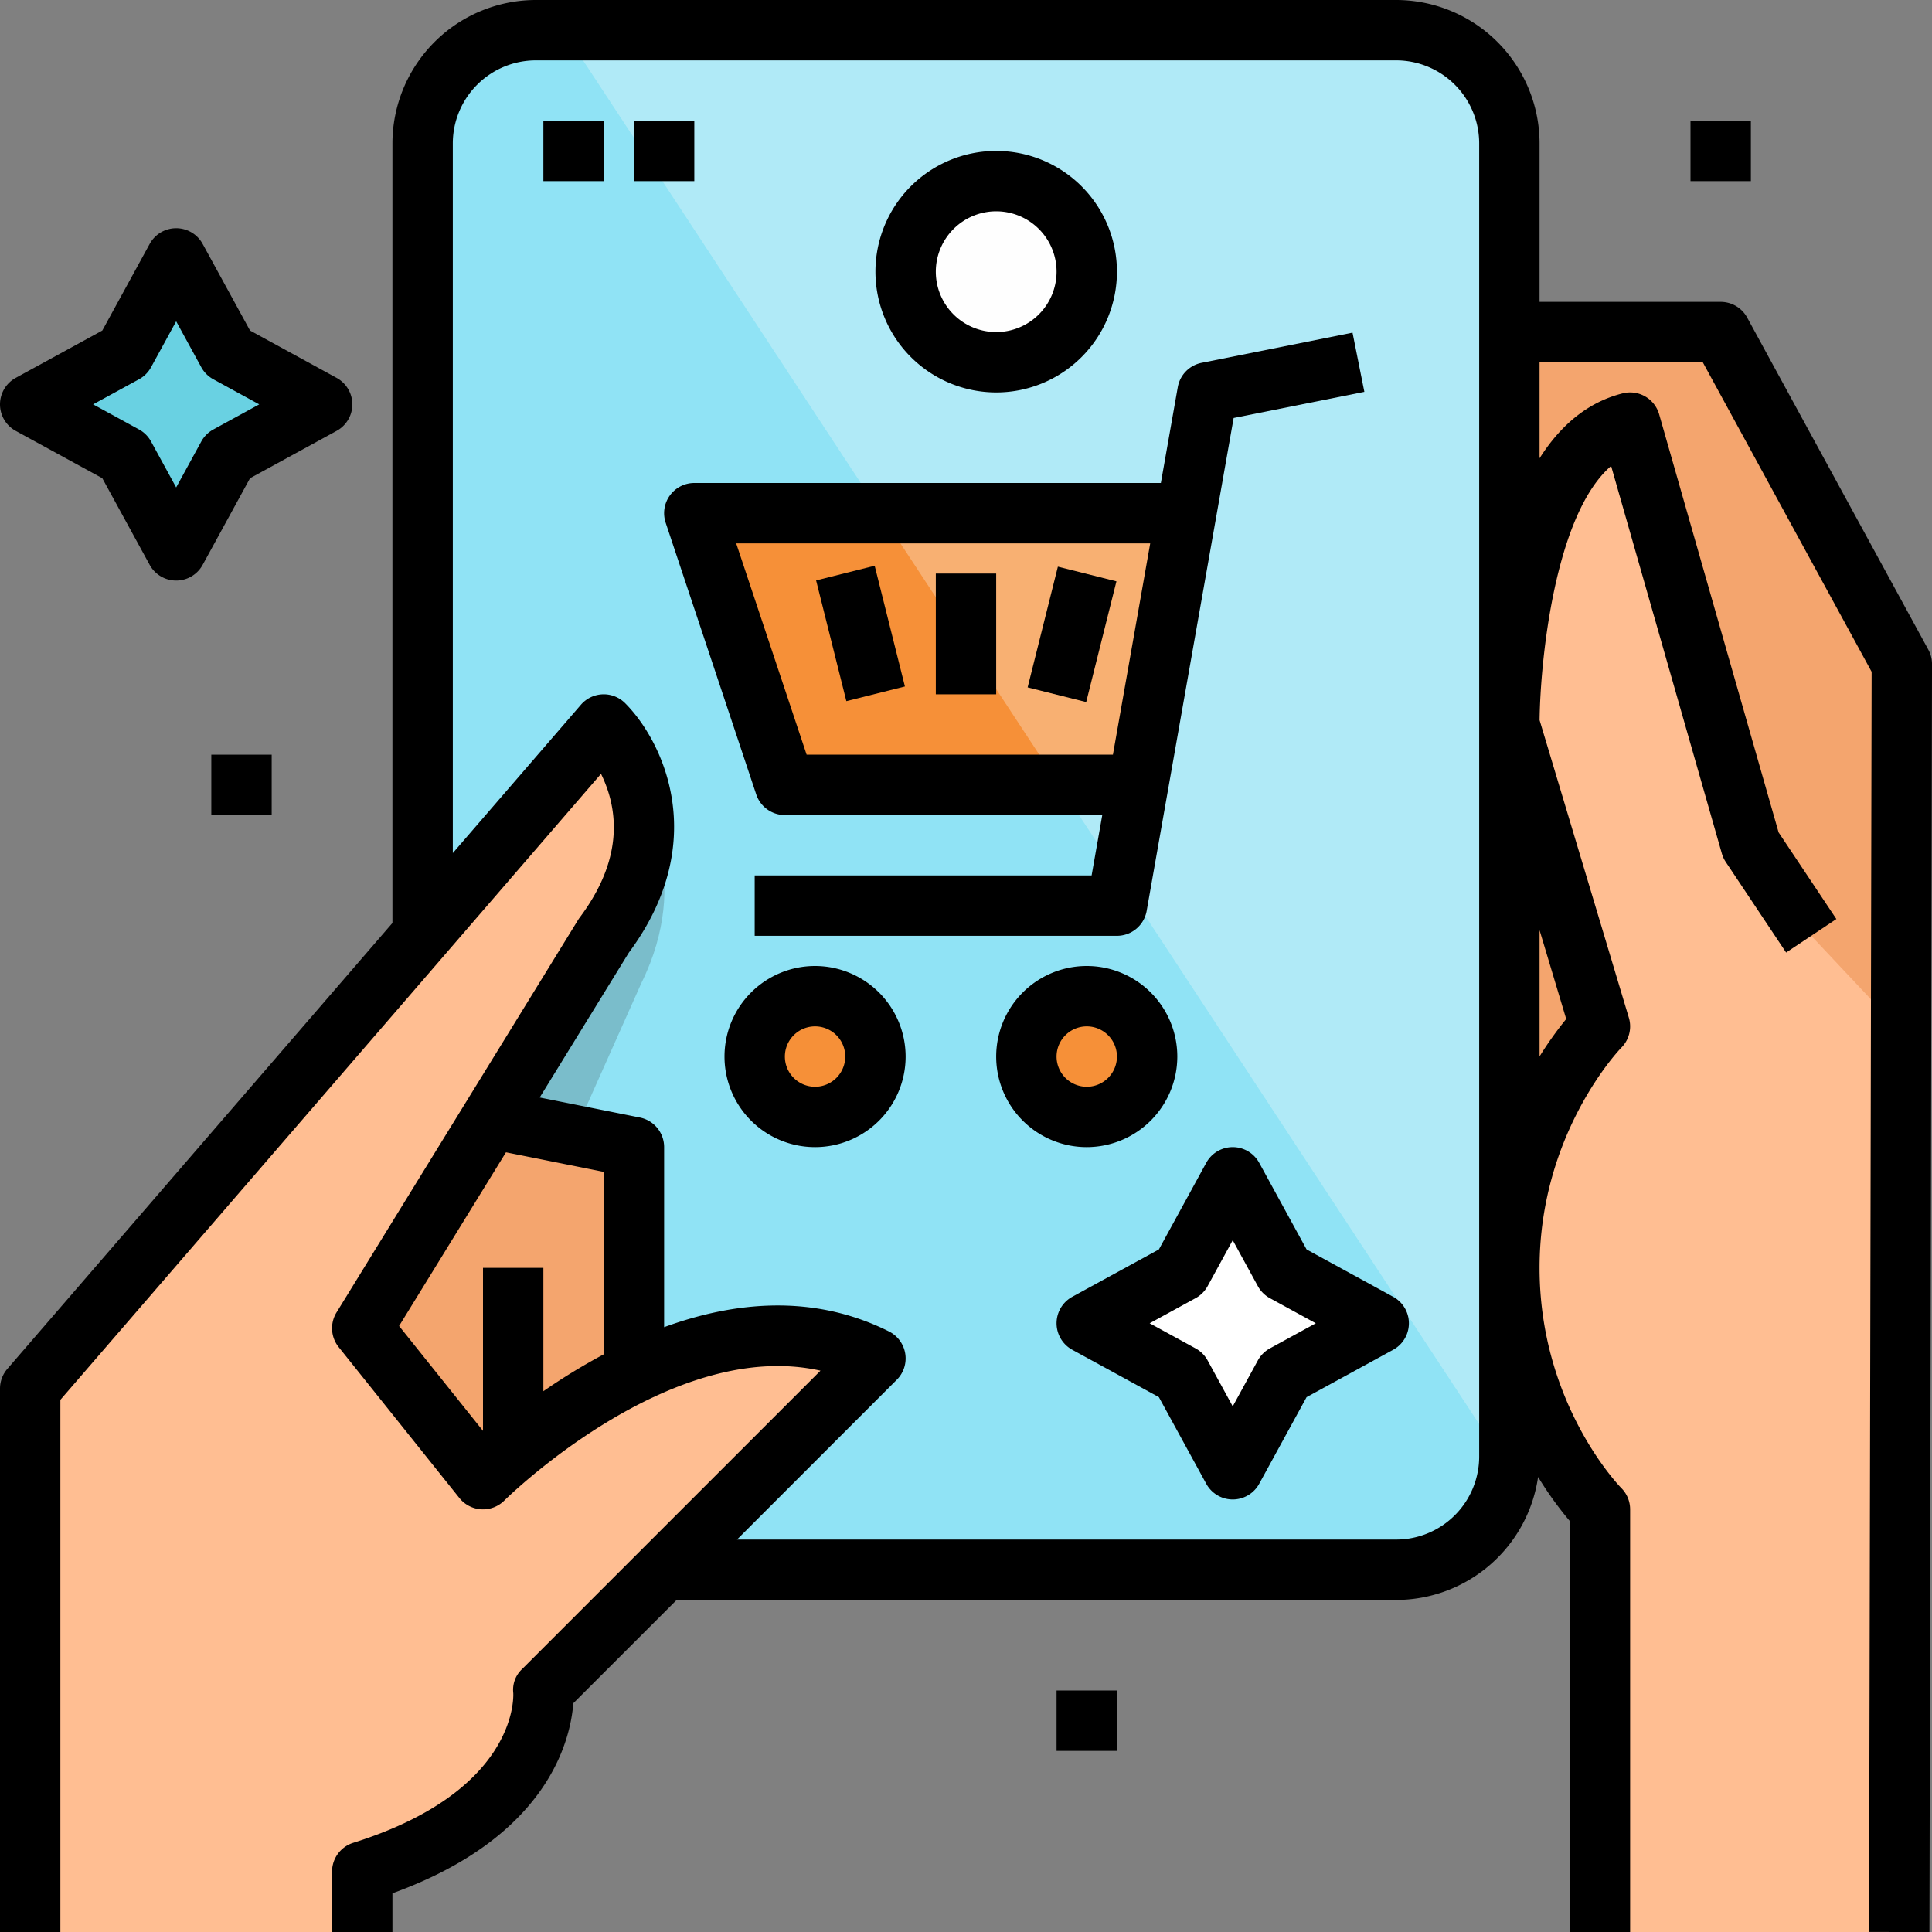 <svg id="Layer_3" height="512" viewBox="0 0 512 512" width="512" xmlns="http://www.w3.org/2000/svg" data-name="Layer 3"><rect x="0" y="0" width="512" height="512" fill="#808080" stroke="none"/><path d="m400 88h56l48 88-.682 336h-79.318l-.675-144.685-47.481-70.877z" fill="#f4a56e"/><path d="m33.009 93.489 13.677-25.009 13.678 25.009 25.009 13.677-25.009 13.678-13.678 25.009-13.677-25.009-25.009-13.678z" fill="#69d1e2"/><path d="m112 416v-378a30 30 0 0 1 30-30h228a30 30 0 0 1 30 30v348a30 30 0 0 1 -30 30z" fill="#90e3f5"/><path d="m424 512v-112s-24-24-24-64 24-64 24-64l-24-80s0-72 32-80l32 112 16 24 23.8 25.314v238.686z" fill="#ffbe92"/><g fill="#f69038"><circle cx="216" cy="280" r="16"/><circle cx="288" cy="280" r="16"/><path d="m184 136 24 72h93.647l12.706-72z"/></g><circle cx="264" cy="72" fill="#fff" r="24"/><path d="m313.009 337.009 13.677-25.009 13.678 25.009 25.009 13.677-25.009 13.678-13.678 25.009-13.677-25.009-25.009-13.678z" fill="#fff"/><path d="m370 8h-220.743l250.559 381.3a30.284 30.284 0 0 0 .184-3.3v-348a30 30 0 0 0 -30-30z" fill="#fafcfc" opacity=".3"/><path d="m169.979 212s13.761 20.649 0 48.5l-17.979 40.3-21.538-4.8z" fill="#232626" opacity=".2"/><path d="m168 363.893v-59.893l-37.808-7.562-52.111 63.992 41.919 55.57z" fill="#f4a56e"/><path d="m8 512v-144l152-176s24 24 0 56l-64 104 32 40s56-56 104-32l-88 88s3 32-48 48v16" fill="#ffbe92"/><path d="m264 104a32 32 0 1 0 -32-32 32.037 32.037 0 0 0 32 32zm0-48a16 16 0 1 1 -16 16 16.018 16.018 0 0 1 16-16z"/><path d="m369.212 343.668-22.953-12.554-12.554-22.953a8 8 0 0 0 -14.037 0l-12.554 22.953-22.953 12.554a8 8 0 0 0 0 14.037l22.953 12.554 12.554 22.953a8 8 0 0 0 14.037 0l12.554-22.953 22.953-12.554a8 8 0 0 0 0-14.037zm-32.687 13.678a8 8 0 0 0 -3.18 3.18l-6.658 12.174-6.659-12.176a8 8 0 0 0 -3.18-3.18l-12.176-6.659 12.176-6.659a8 8 0 0 0 3.18-3.18l6.659-12.176 6.659 12.176a8 8 0 0 0 3.18 3.18l12.176 6.659z"/><path d="m4.161 114.185 22.953 12.554 12.554 22.953a8 8 0 0 0 14.037 0l12.554-22.953 22.953-12.554a8 8 0 0 0 0-14.037l-22.953-12.554-12.554-22.952a8 8 0 0 0 -14.037 0l-12.554 22.952-22.953 12.553a8 8 0 0 0 0 14.037zm32.687-13.678a8 8 0 0 0 3.18-3.18l6.659-12.175 6.659 12.175a8 8 0 0 0 3.18 3.18l12.174 6.659-12.176 6.659a8 8 0 0 0 -3.18 3.18l-6.659 12.176-6.658-12.181a8 8 0 0 0 -3.18-3.18l-12.176-6.659z"/><path d="m463.023 84.169a8 8 0 0 0 -7.023-4.169h-48v-42a38.043 38.043 0 0 0 -38-38h-228a38.043 38.043 0 0 0 -38 38v206.6l-102.055 118.171a8 8 0 0 0 -1.945 5.229v144h16v-141.023l143.276-165.9a33.928 33.928 0 0 1 2.062 5.222c3.211 10.7.607 21.773-7.738 32.9q-.22.294-.413.607l-64 104a8 8 0 0 0 .566 9.19l32 40a8 8 0 0 0 11.9.659c.475-.476 43.947-43.343 83.784-34.412l-79.1 79.1a7.539 7.539 0 0 0 -2.314 6.352c.085 1.763.445 26.224-42.423 39.673a8 8 0 0 0 -5.6 7.632v16h16v-10.256c41.063-14.85 47.171-40.372 47.931-50.36l27.383-27.384h190.686a38.054 38.054 0 0 0 37.608-32.59 93.13 93.13 0 0 0 8.392 11.666v108.924h16v-112a8 8 0 0 0 -2.343-5.657c-.217-.216-21.657-22.076-21.657-58.343 0-35.961 21.46-58.144 21.657-58.343a8 8 0 0 0 2.006-7.956l-23.656-78.853c.182-15.815 4.052-54.543 18.957-67.354l29.344 102.7a8.014 8.014 0 0 0 1.036 2.239l16 24 13.313-8.875-15.307-22.958-31.658-110.8a8 8 0 0 0 -9.633-5.562c-8.829 2.207-16.2 7.972-22.06 17.216v-25.454h43.251l44.75 82.032-.678 333.951 16 .033.682-336a8 8 0 0 0 -.977-3.848zm-357.259 267.231 28.322-46.023 25.914 5.182v48.355a162.018 162.018 0 0 0 -16 9.776v-32.69h-16v43.195zm286.236 34.6a22.025 22.025 0 0 1 -22 22h-174.686l42.343-42.343a8 8 0 0 0 -2.079-12.812c-20.183-10.092-41.2-7.853-59.578-1.128v-47.717a8 8 0 0 0 -6.431-7.845l-26.543-5.309 23.6-38.35c21.961-29.581 9-56.19-.969-66.154a8 8 0 0 0 -11.712.429l-33.945 39.306v-188.077a22.025 22.025 0 0 1 22-22h228a22.025 22.025 0 0 1 22 22zm23.062-115.954a94.915 94.915 0 0 0 -7.062 9.916v-33.454z"/><path d="m208 216h84.112l-2.823 16h-89.289v16h96a8 8 0 0 0 7.878-6.609l23.051-130.618 34.641-6.928-3.139-15.689-40 8a8 8 0 0 0 -6.309 6.454l-4.481 25.39h-123.641a8 8 0 0 0 -7.59 10.53l24 72a8 8 0 0 0 7.59 5.47zm96.818-72-9.883 56h-81.17l-18.665-56z"/><path d="m216 256a24 24 0 1 0 24 24 24.027 24.027 0 0 0 -24-24zm0 32a8 8 0 1 1 8-8 8.009 8.009 0 0 1 -8 8z"/><path d="m312 280a24 24 0 1 0 -24 24 24.027 24.027 0 0 0 24-24zm-32 0a8 8 0 1 1 8 8 8.009 8.009 0 0 1 -8-8z"/><path d="m220 151.508h15.999v32.985h-15.999z" transform="matrix(.97 -.243 .243 .97 -33.938 60.314)"/><path d="m248 152h16v32h-16z"/><path d="m267.508 160h32.985v15.999h-32.985z" transform="matrix(.243 -.97 .97 .243 52.129 402.768)"/><path d="m144 32h16v16h-16z"/><path d="m168 32h16v16h-16z"/><path d="m448 32h16v16h-16z"/><path d="m56 200h16v16h-16z"/><path d="m280 448h16v16h-16z"/></svg>